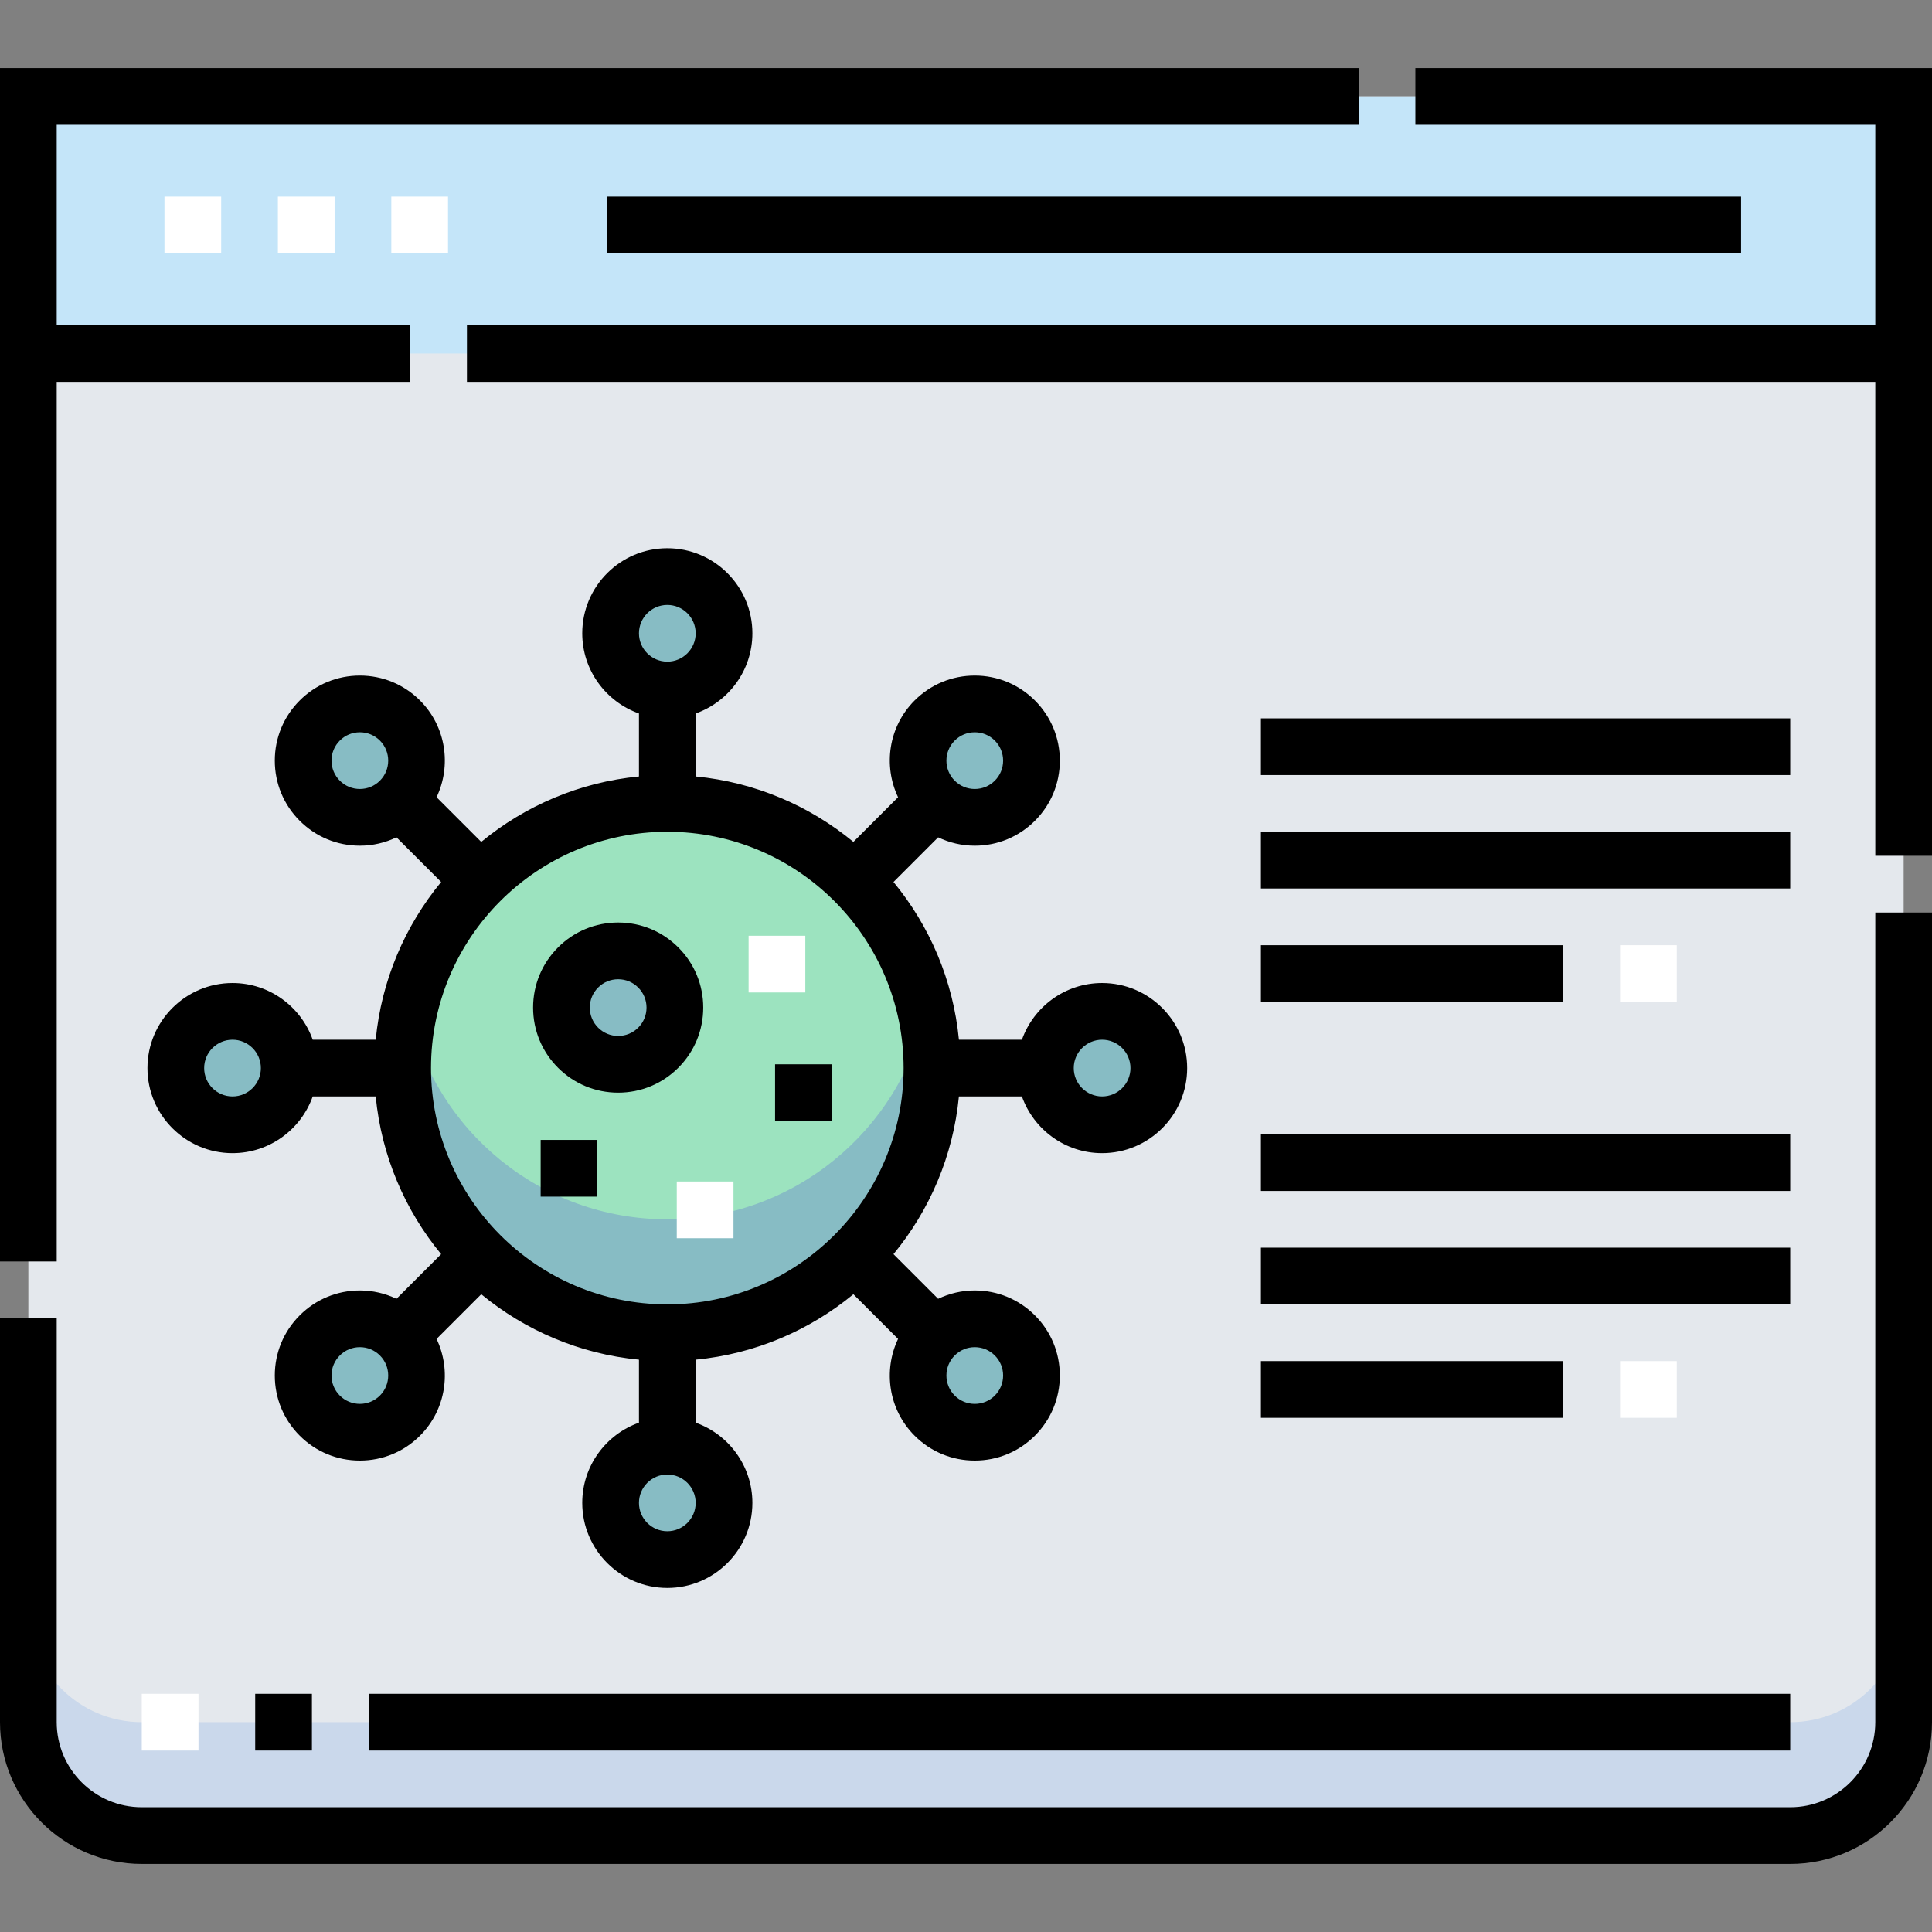 <?xml version="1.0" encoding="UTF-8"?> <svg xmlns="http://www.w3.org/2000/svg" id="Capa_1" height="512" viewBox="0 0 511 511" width="512"><rect x="0" y="0" width="511" height="511" fill="#808080" stroke="none"/><g><g id="Filled_31_"><path d="m473.5 485.5h-436c-16.569 0-30-13.431-30-30v-430h496v430c0 16.569-13.431 30-30 30z" fill="#e4e8ed"></path><path d="m7.5 25.5h496v68h-496z" fill="#c4e5f9"></path><path d="m473.5 455.5h-436c-16.569 0-30-13.431-30-30v30c0 16.569 13.431 30 30 30h436c16.569 0 30-13.431 30-30v-30c0 16.569-13.431 30-30 30z" fill="#cad8eb"></path><circle cx="176.5" cy="282.5" fill="#9ce3bf" r="70"></circle><g fill="#87bcc4"><path d="m176.5 322.5c-33.509 0-61.503-23.551-68.372-55-1.056 4.834-1.628 9.849-1.628 15 0 38.66 31.34 70 70 70s70-31.34 70-70c0-5.151-.572-10.166-1.628-15-6.869 31.449-34.863 55-68.372 55z"></path><circle cx="61.5" cy="282.5" r="15"></circle><circle cx="95.183" cy="363.817" r="15"></circle><circle cx="176.5" cy="397.5" r="15"></circle><circle cx="257.817" cy="363.817" r="15"></circle><circle cx="291.5" cy="282.5" r="15"></circle><circle cx="257.817" cy="201.183" r="15"></circle><circle cx="176.5" cy="167.5" r="15"></circle><circle cx="95.183" cy="201.183" r="15"></circle><circle cx="163.5" cy="266.5" r="15"></circle></g></g><g fill="#fff"><path d="m37.5 448h15v15h-15z"></path><path d="m428.5 250h15v15h-15z"></path><path d="m428.5 360h15v15h-15z"></path><path d="m118.5 67h-15v-15h15zm-30 0h-15v-15h15zm-30 0h-15v-15h15z"></path><path d="m179 312.5h15v15h-15z"></path><path d="m198 247.5h15v15h-15z"></path></g><g id="Outline_31_"><path d="m15 101h93.5v-15h-93.5v-53h344.357v-15h-359.357v315.643h15z"></path><path d="m374.357 18v15h121.643v53h-372.5v15h372.5v125.357h15v-208.357z"></path><path d="m496 455.5c0 12.406-10.093 22.5-22.5 22.5h-436c-12.407 0-22.5-10.094-22.5-22.5v-106.857h-15v106.857c0 20.678 16.822 37.5 37.5 37.5h436c20.678 0 37.5-16.822 37.5-37.5v-214.143h-15z"></path><path d="m97.5 448h376v15h-376z"></path><path d="m67.5 448h15v15h-15z"></path><path d="m333.5 190h140v15h-140z"></path><path d="m333.5 220h140v15h-140z"></path><path d="m333.5 250h80v15h-80z"></path><path d="m333.5 300h140v15h-140z"></path><path d="m333.5 330h140v15h-140z"></path><path d="m333.5 360h80v15h-80z"></path><path d="m160.5 52h300v15h-300z"></path><path d="m163.5 289c6.01 0 11.66-2.341 15.91-6.59 0 0 0 0 0-.001 4.249-4.249 6.59-9.899 6.59-15.909s-2.341-11.66-6.59-15.909c-4.25-4.25-9.9-6.591-15.91-6.591s-11.66 2.341-15.91 6.59c-4.25 4.25-6.59 9.9-6.59 15.91s2.341 11.66 6.59 15.909c4.25 4.25 9.9 6.591 15.91 6.591zm-5.303-27.804c1.417-1.416 3.3-2.196 5.303-2.196s3.886.78 5.303 2.197c1.417 1.416 2.197 3.3 2.197 5.303s-.78 3.887-2.197 5.303v.001c-1.417 1.416-3.3 2.196-5.303 2.196s-3.886-.78-5.303-2.197c-1.417-1.416-2.197-3.3-2.197-5.303s.78-3.887 2.197-5.304z"></path><path d="m111.093 185.273c-4.25-4.25-9.9-6.591-15.91-6.591s-11.661 2.341-15.91 6.59c-4.25 4.25-6.59 9.9-6.59 15.91s2.341 11.66 6.59 15.909c4.25 4.25 9.9 6.591 15.911 6.591 3.412 0 6.696-.779 9.686-2.208l11.809 11.81c-9.543 11.579-15.789 25.967-17.308 41.716h-16.661c-3.096-8.729-11.432-15-21.21-15-12.407 0-22.5 10.094-22.5 22.5s10.093 22.5 22.5 22.5c9.777 0 18.114-6.271 21.21-15h16.659c1.52 15.749 7.765 30.137 17.308 41.716l-11.809 11.81c-2.989-1.43-6.274-2.208-9.686-2.208-6.01 0-11.66 2.341-15.91 6.59v.001c-4.249 4.249-6.59 9.899-6.59 15.909s2.341 11.66 6.59 15.909c4.25 4.25 9.9 6.591 15.911 6.591 6.01 0 11.66-2.341 15.91-6.59 6.912-6.912 8.353-17.229 4.375-25.589l11.816-11.816c11.579 9.543 25.967 15.789 41.716 17.309v16.659c-8.729 3.096-15 11.433-15 21.21 0 12.406 10.093 22.5 22.5 22.5s22.5-10.094 22.5-22.5c0-9.777-6.271-18.114-15-21.21v-16.659c15.749-1.52 30.137-7.766 41.716-17.309l11.816 11.816c-3.978 8.361-2.537 18.677 4.374 25.588 4.25 4.25 9.9 6.591 15.91 6.591s11.661-2.341 15.91-6.59c4.25-4.25 6.59-9.9 6.59-15.91s-2.341-11.66-6.59-15.909c-4.25-4.25-9.9-6.591-15.911-6.591-3.412 0-6.696.779-9.686 2.208l-11.809-11.81c9.543-11.579 15.789-25.967 17.308-41.716h16.659c3.096 8.729 11.432 15 21.21 15 12.407 0 22.5-10.094 22.5-22.5s-10.09-22.5-22.497-22.5c-9.777 0-18.114 6.271-21.21 15h-16.659c-1.52-15.749-7.765-30.137-17.308-41.716l11.809-11.81c2.989 1.43 6.274 2.208 9.686 2.208 6.01 0 11.66-2.341 15.91-6.59 0 0 0 0 0-.001 4.249-4.249 6.59-9.899 6.59-15.909s-2.341-11.66-6.59-15.909c-4.25-4.25-9.9-6.591-15.911-6.591-6.01 0-11.66 2.341-15.91 6.59-6.912 6.912-8.353 17.229-4.375 25.589l-11.816 11.816c-11.579-9.543-25.967-15.789-41.716-17.309v-16.658c8.729-3.096 15-11.433 15-21.21 0-12.406-10.093-22.5-22.5-22.5s-22.5 10.094-22.5 22.5c0 9.777 6.271 18.114 15 21.21v16.659c-15.749 1.52-30.137 7.766-41.716 17.309l-11.816-11.816c3.978-8.361 2.536-18.677-4.375-25.589zm-10.607 21.213c-1.417 1.416-3.3 2.196-5.303 2.196s-3.887-.78-5.304-2.197c-1.417-1.416-2.197-3.3-2.197-5.303s.78-3.887 2.197-5.304c1.417-1.416 3.3-2.196 5.303-2.196s3.886.78 5.303 2.196v.001c2.926 2.925 2.926 7.683.001 10.607zm-38.986 83.514c-4.136 0-7.5-3.364-7.5-7.5s3.364-7.5 7.5-7.5 7.5 3.364 7.5 7.5-3.364 7.5-7.5 7.5zm38.986 79.121c-1.417 1.416-3.3 2.196-5.303 2.196s-3.887-.78-5.304-2.197c-1.417-1.416-2.197-3.3-2.197-5.303s.78-3.887 2.197-5.303v-.001c1.417-1.416 3.3-2.196 5.303-2.196s3.886.78 5.303 2.197c2.926 2.924 2.926 7.682.001 10.607zm152.028-10.607c1.417-1.416 3.3-2.196 5.303-2.196s3.887.78 5.304 2.197c1.417 1.416 2.197 3.3 2.197 5.303s-.78 3.887-2.197 5.304c-1.417 1.416-3.3 2.196-5.303 2.196s-3.886-.78-5.303-2.196v-.001c-2.926-2.925-2.926-7.683-.001-10.607zm38.986-83.514c4.136 0 7.5 3.364 7.5 7.5s-3.364 7.5-7.5 7.5-7.5-3.364-7.5-7.5 3.364-7.5 7.5-7.5zm-38.986-79.121c1.417-1.416 3.3-2.196 5.303-2.196s3.887.78 5.304 2.197c1.417 1.416 2.197 3.3 2.197 5.303s-.78 3.887-2.197 5.303v.001c-1.417 1.416-3.3 2.196-5.303 2.196s-3.886-.78-5.303-2.197c-2.926-2.924-2.926-7.682-.001-10.607zm-76.014 209.121c-4.136 0-7.5-3.364-7.5-7.5s3.364-7.5 7.5-7.5 7.5 3.364 7.5 7.5-3.364 7.5-7.5 7.5zm0-245c4.136 0 7.5 3.364 7.5 7.5s-3.364 7.5-7.5 7.5-7.5-3.364-7.5-7.5 3.364-7.5 7.5-7.5zm0 60c34.462 0 62.5 28.037 62.5 62.5s-28.038 62.5-62.5 62.5-62.5-28.037-62.5-62.5 28.038-62.5 62.5-62.5z"></path><path d="m143 301.5h15v15h-15z"></path><path d="m205 281.5h15v15h-15z"></path></g></g></svg> 